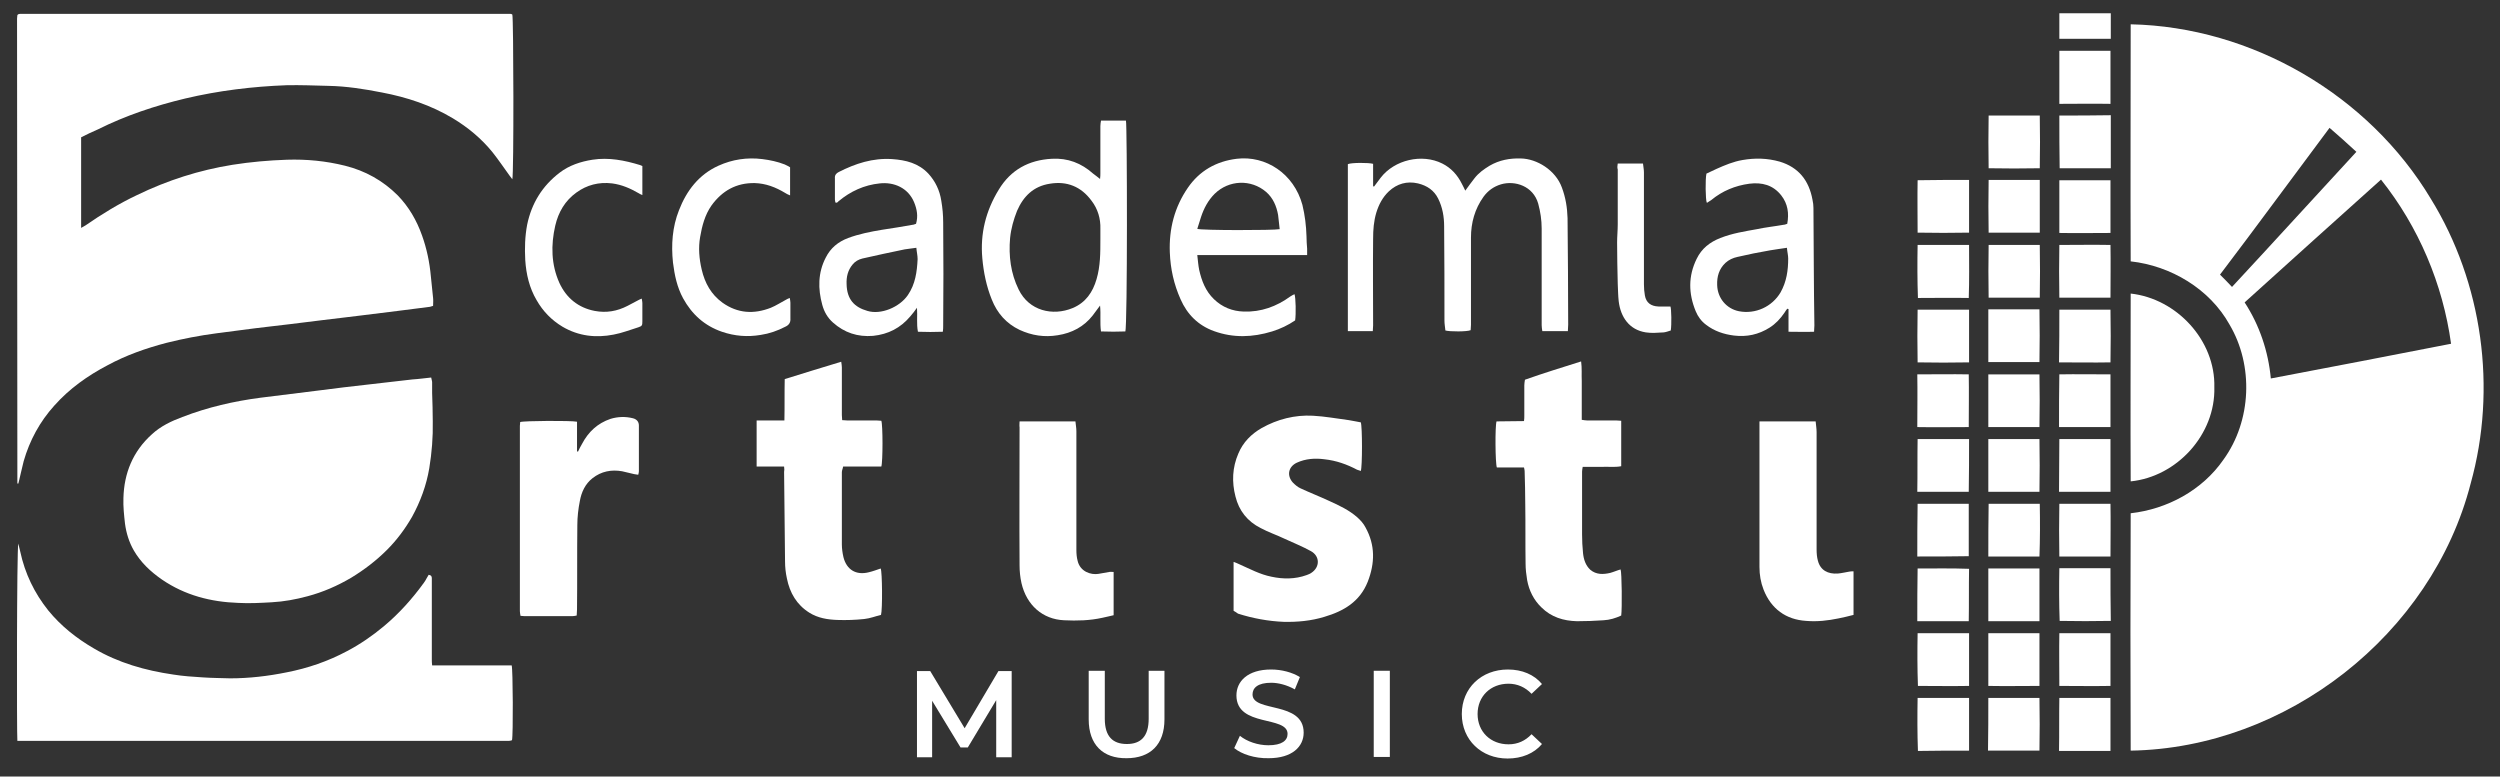 <?xml version="1.0" encoding="UTF-8"?> <!-- Generator: Adobe Illustrator 25.2.1, SVG Export Plug-In . SVG Version: 6.00 Build 0) --> <svg xmlns="http://www.w3.org/2000/svg" xmlns:xlink="http://www.w3.org/1999/xlink" version="1.1" id="Layer_1" x="0px" y="0px" viewBox="0 0 792 246" style="enable-background:new 0 0 792 246;" xml:space="preserve"><rect x="0" y="0" width="792" height="246" fill="#333333" stroke="none"/> <style type="text/css"> .st0{fill:#FFFFFF;} </style> <g id="XMLID_708_"> <g id="XMLID_399_"> <path id="XMLID_424_" class="st0" d="M25.7,43.5v28.7c0.5-0.3,1-0.6,1.4-0.8c5.2-3.6,10.6-6.9,16.3-9.6c9.7-4.7,19.7-7.9,30.3-9.6 c5.7-0.9,11.4-1.4,17.2-1.6c6.2-0.2,12.4,0.4,18.4,1.9c6.4,1.6,12,4.7,16.7,9.4c3.5,3.6,6,7.9,7.7,12.7c1.5,4.2,2.4,8.5,2.8,13 c0.2,2.3,0.5,4.5,0.7,6.8c0.1,0.8,0,1.6,0,2.5c-0.4,0.1-0.7,0.2-1,0.3c-3.4,0.4-6.8,0.9-10.2,1.3c-4,0.5-8,1-12.1,1.5 c-3.8,0.5-7.7,0.9-11.6,1.4c-3.5,0.4-7,0.9-10.5,1.3c-3.7,0.4-7.4,0.9-11,1.3c-4.1,0.5-8.2,1.1-12.3,1.6c-5.3,0.7-10.5,1.7-15.7,3 c-6.5,1.7-12.8,3.9-18.7,7.1c-6.3,3.3-12.1,7.4-16.9,12.8c-4.6,5.1-7.8,11-9.7,17.6c-0.5,1.9-0.9,3.9-1.4,5.9 c-0.1,0.4-0.2,0.8-0.3,1.2c-0.1,0-0.2,0-0.2,0c0,0-0.1-0.1-0.1-0.1c0-49.1-0.1-98.1-0.1-147.2c0-0.4,0.1-0.8,0.1-1.1 c0.1-0.1,0.1-0.2,0.2-0.2c0,0,0.1-0.1,0.1-0.1c0.2,0,0.3-0.1,0.5-0.1c51.5,0,102.9,0,154.4,0c0.3,0,0.7,0,1,0c0.1,0,0.3,0,0.4,0.1 c0.1,0,0.1,0.1,0.2,0.1c0.4,1.1,0.5,50.8,0,52.2c-0.3-0.4-0.6-0.8-0.9-1.2c-1.8-2.5-3.5-5-5.4-7.4c-3.5-4.3-7.7-7.8-12.5-10.7 c-7-4.2-14.6-6.7-22.5-8.2c-5.6-1.1-11.3-2-17-2.1c-4.4-0.1-8.8-0.3-13.2-0.2c-10.8,0.4-21.5,1.7-32.1,4.2 c-9.6,2.3-18.9,5.4-27.7,9.8C29.3,41.7,27.5,42.6,25.7,43.5"></path> <path id="XMLID_423_" class="st0" d="M136.6,119.6c0.1,0.6,0.3,1.1,0.3,1.5c0,1.1,0,2.3,0,3.4c0.1,3,0.2,6,0.2,9 c0.1,5-0.3,9.9-1.1,14.8c-0.9,5.4-2.8,10.6-5.5,15.5c-2.2,3.8-4.8,7.3-7.9,10.4c-3.4,3.4-7.2,6.3-11.3,8.8 c-4.4,2.6-9,4.6-13.9,5.9c-3.7,1-7.5,1.7-11.3,1.9c-3.5,0.2-7.1,0.4-10.6,0.2c-8.7-0.3-16.9-2.4-24.2-7.4 c-3.6-2.5-6.7-5.4-8.9-9.2c-1.5-2.6-2.4-5.5-2.8-8.5c-0.3-2.7-0.6-5.4-0.5-8.1c0.2-7.9,3-14.8,9-20.2c2.8-2.6,6.2-4.2,9.7-5.5 c8-3.1,16.3-5,24.7-6.1c6.4-0.8,12.9-1.6,19.3-2.4c4.7-0.6,9.4-1.2,14.1-1.7c4.9-0.6,9.9-1.1,14.8-1.7 C132.6,120.1,134.5,119.8,136.6,119.6"></path> <path id="XMLID_422_" class="st0" d="M5.8,172.2c0.2,0.8,0.4,1.7,0.6,2.5c1.5,7,4.5,13.2,8.9,18.7c4,4.9,8.9,8.8,14.4,12 c7.8,4.6,16.3,7,25.2,8.3c3.1,0.5,6.2,0.7,9.4,0.9c2.9,0.2,5.7,0.2,8.6,0.3c6,0,12-0.7,17.9-1.9c6.7-1.3,13.1-3.5,19.1-6.7 c4.2-2.2,8.1-4.9,11.7-7.9c4.9-4.1,9-8.7,12.7-13.8c0.3-0.4,0.6-0.9,0.8-1.3c0.2-0.4,0.5-0.8,0.7-1.2c0.8,0.1,1,0.5,1,1.1 c0,0.4,0,0.8,0,1.2c0,8.2,0,16.3,0,24.5c0,0.6,0,1.1,0.1,1.9h12.7h12.5c0.4,1.2,0.5,22.2,0.1,23.7c-0.3,0.1-0.6,0.2-0.9,0.2 c-0.4,0-0.9,0-1.3,0c-50.8,0-101.6,0-152.5,0h-2C5.3,233.3,5.3,173.5,5.8,172.2"></path> <path id="XMLID_421_" class="st0" d="M390.8,193.5c0-5.1,0-10.2,0-15.5c0.8,0.3,1.3,0.5,1.7,0.7c3.4,1.5,6.7,3.3,10.3,4 c3.7,0.8,7.5,0.8,11.1-0.5c0.5-0.2,1.1-0.4,1.5-0.7c2.8-1.8,2.8-5.3-0.1-6.9c-2.7-1.5-5.5-2.6-8.3-3.9c-2.5-1.2-5.2-2.1-7.6-3.4 c-4.2-2.1-6.9-5.5-8-10c-1.2-4.6-1-9.2,0.9-13.6c1.5-3.6,4.1-6.2,7.4-8.1c5-2.8,10.5-4.2,16.2-3.9c3.8,0.2,7.6,0.9,11.4,1.4 c1.3,0.2,2.6,0.5,3.8,0.7c0.5,1.3,0.5,14.2,0,15.4c-0.4-0.1-0.8-0.3-1.2-0.4c-3.2-1.7-6.6-2.9-10.3-3.3c-3-0.4-6-0.2-8.8,1.1 c-2.7,1.3-3.2,4.1-1.2,6.3c0.7,0.7,1.5,1.4,2.4,1.8c3,1.4,6.1,2.6,9.1,4c3.1,1.4,6.3,2.9,8.9,5.2c1,0.9,2,2,2.6,3.2 c3.1,5.6,3,11.3,0.7,17.2c-2.5,6.3-7.6,9.3-13.7,11.1c-4.2,1.3-8.6,1.7-12.9,1.6c-4.9-0.2-9.8-1.1-14.5-2.6 C391.7,194,391.3,193.8,390.8,193.5"></path> <path id="XMLID_420_" class="st0" d="M248.4,147.8h-8.7v-14.6h8.8c0.1-4.5,0-8.7,0.1-13.1c5.9-1.8,11.8-3.7,17.9-5.5 c0.1,0.7,0.2,1.3,0.2,1.8c0,5,0,10,0,15.1c0,0.5,0.1,1,0.1,1.6c0.6,0,1.1,0.1,1.6,0.1c3.1,0,6.2,0,9.3,0c0.5,0,1,0.1,1.5,0.1 c0.5,1.2,0.5,13.1,0,14.5c-1.9,0-3.9,0-5.9,0c-2,0-4,0-6.2,0c-0.1,0.7-0.4,1.2-0.4,1.8c0,7.6,0,15.3,0,22.9c0,1.3,0.2,2.7,0.5,4 c1,4,4,5.8,8,4.8c1.3-0.3,2.6-0.8,3.8-1.2c0.5,1,0.6,13,0.1,14.7c-1.7,0.4-3.4,1.1-5.3,1.3c-2.8,0.3-5.7,0.4-8.5,0.3 c-3.1-0.1-6.2-0.6-8.9-2.3c-4-2.5-6.2-6.3-7.1-10.8c-0.4-1.8-0.6-3.6-0.6-5.4c-0.1-9.5-0.2-18.9-0.3-28.4 C248.5,149,248.5,148.6,248.4,147.8"></path> <path id="XMLID_419_" class="st0" d="M500.9,114.5c0.3,2.2,0.1,4.2,0.2,6.2c0,2.1,0,4.1,0,6.2v6.1c0.7,0.1,1.2,0.2,1.7,0.2 c3.1,0,6.1,0,9.2,0c0.5,0,1,0.1,1.6,0.1v14.4c-2.1,0.4-4.1,0.1-6.1,0.2c-2,0-4,0-6.1,0c-0.1,0.6-0.2,1.1-0.2,1.5 c0,6.6,0,13.3,0,19.9c0,2,0.1,3.9,0.3,5.9c0.2,2,0.8,3.9,2.3,5.3c1.9,1.6,4.1,1.5,6.3,1c1.1-0.3,2.2-0.8,3.3-1.1 c0.4,0.9,0.5,12.5,0.2,14.6c-1.7,0.8-3.6,1.4-5.6,1.5c-2.8,0.2-5.6,0.3-8.4,0.3c-4.3-0.1-8.2-1.3-11.3-4.4 c-2.4-2.3-3.9-5.3-4.5-8.6c-0.3-1.8-0.5-3.5-0.5-5.3c-0.1-6.2,0-12.5-0.1-18.7c0-3.5-0.1-7.1-0.2-10.6c0-0.3-0.1-0.6-0.2-1.1h-8.6 c-0.5-1.3-0.6-13.1-0.1-14.6c2.8,0,5.7-0.1,8.7-0.1c0.1-0.6,0.1-1.2,0.1-1.7c0-3.2,0-6.4,0-9.6c0-0.6,0.1-1.1,0.2-1.8 C489,118.2,494.9,116.4,500.9,114.5"></path> <path id="XMLID_418_" class="st0" d="M427,105V52c1.1-0.5,6.6-0.5,8-0.1v7.1c0.1,0,0.2,0.1,0.3,0.1c0.7-0.9,1.4-1.9,2.1-2.8 c4.4-5.7,13.1-7.7,19.5-4.5c2.8,1.4,4.8,3.6,6.2,6.4c0.4,0.7,0.7,1.4,1.1,2.2c1-1.4,1.9-2.6,2.9-3.9c1.3-1.7,3-2.9,4.8-4 c3.1-1.8,6.4-2.4,9.9-2.3c5.1,0.1,11,3.7,13,9.2c1.2,3.2,1.7,6.4,1.8,9.7c0.1,11.3,0.2,22.5,0.2,33.8c0,0.6-0.1,1.3-0.1,2h-8.1 c-0.1-0.7-0.2-1.3-0.2-1.9c0-10.2,0-20.4,0-30.6c0-2.7-0.4-5.3-1.1-7.9c-1.6-5.6-7.4-7.4-11.8-6.1c-2.3,0.7-4.1,2-5.5,3.9 c-2.8,3.9-4,8.3-4,13c0,9.2,0,18.4,0,27.6c0,0.6-0.1,1.2-0.1,1.7c-1.1,0.5-6.6,0.5-8,0.1c-0.1-1-0.3-2.1-0.3-3.1 c0-10,0-19.9-0.1-29.9c0-3-0.5-6-1.9-8.8c-1.3-2.6-3.5-4.1-6.4-4.8c-3.5-0.8-6.6,0.1-9.2,2.5c-2,1.9-3.2,4.2-4,6.8 c-0.8,2.7-1,5.4-1,8.2c-0.1,9.2,0,18.3,0,27.5c0,0.6-0.1,1.1-0.1,1.8H427z"></path> <path id="XMLID_417_" class="st0" d="M182.8,133.6v9.4c0.1,0,0.2,0,0.3,0.1c0.4-0.8,0.8-1.7,1.3-2.5c2-3.8,4.9-6.5,9-7.9 c2.3-0.7,4.7-0.8,7.1-0.2c1.2,0.3,1.9,1.1,1.9,2.3c0,4.8,0,9.7,0,14.5c0,0.3-0.1,0.7-0.2,1.1c-0.5-0.1-0.9-0.1-1.3-0.2 c-1.3-0.3-2.5-0.6-3.8-0.9c-3.4-0.6-6.6,0-9.4,2.2c-2.3,1.8-3.5,4.4-4,7.2c-0.5,2.5-0.8,5.1-0.8,7.7c-0.1,8.9,0,17.8-0.1,26.7 c0,0.6-0.1,1.2-0.1,1.9c-0.5,0.1-1,0.2-1.4,0.2c-5,0-10,0-15.1,0c-0.4,0-0.8-0.1-1.3-0.1c-0.1-0.6-0.2-1.1-0.2-1.5 c0-19.6,0-39.1,0-58.7c0-0.4,0.1-0.8,0.1-1.2C165.9,133.3,180.9,133.2,182.8,133.6"></path> <path id="XMLID_416_" class="st0" d="M557.4,133.5h17.8c0.1,1.2,0.3,2.3,0.3,3.4c0,12.4,0,24.8,0,37.2c0,1.2,0.1,2.4,0.4,3.5 c0.8,3.1,3.2,4.3,6.3,4.1c1.2-0.1,2.4-0.4,3.6-0.6c0.4-0.1,0.8-0.1,1.4-0.1v13.8c-1.6,0.4-3.1,0.8-4.7,1.1 c-3.4,0.7-6.8,1.1-10.3,0.8c-6.4-0.4-11.1-3.8-13.5-9.9c-0.9-2.3-1.3-4.7-1.3-7.2c0-14.7,0-29.3,0-44 C557.4,135,557.4,134.4,557.4,133.5"></path> <path id="XMLID_415_" class="st0" d="M323,133.5h17.7c0.1,1.1,0.3,2.1,0.3,3.1c0,12.6,0,25.1,0,37.7c0,1.1,0.1,2.3,0.4,3.4 c0.8,3.4,4.2,4.5,6.6,4.1c1.1-0.2,2.2-0.4,3.4-0.6c0.4-0.1,0.8,0,1.4,0v13.7c-1.1,0.3-2.3,0.5-3.5,0.8c-4,0.9-8.1,1-12.2,0.8 c-6.8-0.3-11.9-4.8-13.5-11.8c-0.4-1.8-0.6-3.7-0.6-5.6c-0.1-14.6,0-29.2,0-43.7C322.9,134.8,323,134.2,323,133.5"></path> <path id="XMLID_414_" class="st0" d="M203.3,94.6c0.1,0.6,0.2,1,0.2,1.4c0,1.9,0,3.8,0,5.8c0,1.3-0.1,1.5-1.3,1.9 c-2.6,0.8-5.1,1.8-7.8,2.3c-5.6,1.1-11.1,0.5-16.2-2.5c-3.5-2.1-6.2-4.9-8.2-8.4c-2.3-3.9-3.3-8.2-3.6-12.7 c-0.2-3.8-0.1-7.5,0.6-11.2c1.4-6.8,4.8-12.3,10.3-16.5c3-2.3,6.6-3.5,10.4-4.1c5.2-0.8,10.2,0.2,15.1,1.7 c0.2,0.1,0.4,0.2,0.7,0.3v9.2c-0.5-0.2-0.9-0.4-1.2-0.6c-2.6-1.5-5.3-2.7-8.4-3.1c-4.2-0.5-8,0.5-11.3,2.9 c-3.6,2.6-5.7,6.2-6.7,10.5c-1.4,6.1-1.3,12.3,1.3,18.1c2.2,4.8,6,7.9,11.2,8.9c3.7,0.7,7.1,0.1,10.4-1.6c1.2-0.6,2.4-1.3,3.6-1.9 C202.5,94.9,202.9,94.8,203.3,94.6"></path> <path id="XMLID_413_" class="st0" d="M250.3,53v8.9c-0.7-0.3-1.2-0.5-1.6-0.8c-3-1.8-6.1-3-9.6-3.1c-5.8-0.1-10.3,2.4-13.7,7.1 c-2.1,3-3,6.5-3.6,10c-0.6,3.4-0.3,6.9,0.5,10.3c1,4.3,3,7.9,6.6,10.5c4.8,3.4,9.9,3.7,15.3,1.6c1.7-0.7,3.2-1.7,4.9-2.6 c0.3-0.2,0.6-0.3,1.1-0.5c0.1,0.6,0.2,1.1,0.2,1.5c0,1.7,0,3.3,0,5c0.1,1.3-0.5,2.1-1.6,2.6c-2.5,1.3-5.1,2.2-7.8,2.6 c-4.2,0.7-8.2,0.4-12.3-1c-5.5-1.9-9.5-5.5-12.3-10.6c-1.9-3.5-2.7-7.3-3.2-11.3c-0.6-5.7-0.2-11.3,1.9-16.6 c2.4-6.2,6.3-11.3,12.5-14.1c4.4-2,9.1-2.7,13.9-2.1c2.4,0.3,4.8,0.8,7.1,1.7C249.3,52.4,249.8,52.7,250.3,53"></path> <path id="XMLID_412_" class="st0" d="M512.5,51.8h8c0.1,1,0.3,1.9,0.3,2.8c0,11.8,0,23.7,0,35.5c0,1.2,0.1,2.4,0.3,3.5 c0.4,2.3,1.9,3.4,4.3,3.5c1.3,0,2.5,0,3.8,0c0.3,0.8,0.4,5.7,0.1,7.6c-0.7,0.2-1.4,0.5-2.2,0.6c-1.9,0.1-3.9,0.3-5.7,0 c-5.2-0.8-8-4.8-8.6-9.9c-0.2-1.8-0.2-3.6-0.3-5.5c-0.1-4.4-0.2-8.7-0.2-13.1c0-1.9,0.2-3.8,0.2-5.7c0-5.8,0-11.6,0-17.4 C512.3,53.1,512.4,52.5,512.5,51.8"></path> <path id="XMLID_409_" class="st0" d="M356.7,38.2h-7.9c-0.1,0.6-0.2,1.2-0.2,1.8c0,5,0,10,0,14.9c0,0.5,0,1-0.1,1.8 c-0.9-0.7-1.5-1.2-2.2-1.7c-3.7-3.3-8-5-13.1-4.7c-7.3,0.4-13,3.5-16.8,9.8c-4.1,6.7-5.9,13.9-5.2,21.7c0.4,4.5,1.3,8.9,3,13.1 c1.7,4.3,4.6,7.6,8.8,9.6c3.9,1.8,7.9,2.4,12.1,1.7c4.5-0.7,8.3-2.7,11.1-6.3c0.7-0.9,1.4-1.9,2.3-3.1c0.3,2.9-0.1,5.5,0.3,8.2 c2.7,0.1,5.2,0.1,7.7,0C357.2,103.6,357.1,39.3,356.7,38.2 M348.6,75.9c0,4.2,0,8.4-1.2,12.5c-1.2,4.2-3.5,7.5-7.6,9.2 c-6.3,2.6-13.8,0.9-17.1-5.9c-2.5-5.1-3.2-10.6-2.7-16.3c0.3-3,1.1-5.8,2.2-8.6c2-4.6,5.2-7.8,10.4-8.6c5.4-0.9,9.9,0.9,13.2,5.4 c2,2.6,2.9,5.7,2.8,8.9C348.6,73.6,348.6,74.8,348.6,75.9"></path> <path id="XMLID_406_" class="st0" d="M402.4,80.8c3.8,0,7.6,0,11.7,0c0-0.9,0-1.5,0-2c-0.1-1.3-0.2-2.6-0.2-3.9 c-0.1-3.4-0.5-6.7-1.3-10c-2.7-9.9-11.6-15.7-20.8-14.6c-6.5,0.8-11.8,3.8-15.5,9.2c-4.2,6.1-6,13-5.7,20.5 c0.2,5.2,1.3,10.1,3.4,14.8c2.1,4.8,5.6,8.3,10.6,10.1c6.1,2.2,12.2,2,18.4,0.1c2.6-0.8,5.1-2,7.3-3.5c0.3-2,0.2-7.2-0.2-8.3 c-0.4,0.2-0.9,0.4-1.3,0.7c-4.4,3.2-9.3,5-14.8,4.8c-3.6-0.1-6.8-1.4-9.4-3.9c-2.7-2.6-3.9-5.8-4.7-9.3c-0.3-1.5-0.4-3-0.6-4.7 H391C394.8,80.8,398.6,80.8,402.4,80.8 M379.3,72.5c0.4-1.3,0.8-2.5,1.2-3.8c0.9-2.7,2.2-5.2,4.3-7.3c4.5-4.4,11.5-4.7,16.3-0.6 c2.2,1.9,3.3,4.5,3.8,7.3c0.2,1.5,0.3,2.9,0.5,4.5C403.6,73,380.4,73,379.3,72.5"></path> <path id="XMLID_403_" class="st0" d="M298.8,70.5c0-2.3-0.2-4.6-0.6-6.9c-0.5-3.3-1.9-6.2-4.1-8.6c-3.1-3.3-7.1-4.3-11.5-4.6 c-6.1-0.4-11.6,1.4-16.9,4.1c-0.8,0.4-1.3,1-1.2,2c0,2.2,0,4.5,0,6.7c0,0.4,0.1,0.7,0.2,1c0.3,0,0.4,0,0.4,0 c0.2-0.1,0.4-0.2,0.5-0.4c3.8-3.2,8.2-5.2,13.1-5.7c4.5-0.5,9,1.4,10.9,6c0.9,2.2,1.3,4.4,0.6,6.8c-0.4,0.1-0.7,0.3-1,0.3 c-3.3,0.6-6.5,1.1-9.8,1.6c-3.6,0.6-7.2,1.3-10.7,2.6c-3.2,1.2-5.6,3.2-7.1,6.2c-2.5,4.8-2.5,9.9-1.1,15c0.6,2.2,1.7,4.1,3.4,5.6 c3.6,3.2,7.8,4.6,12.7,4.2c4.8-0.5,8.7-2.5,11.8-6.2c0.7-0.8,1.4-1.7,2.1-2.7c0.2,2.6-0.2,5,0.3,7.6c2.7,0.1,5.2,0.1,7.9,0 c0.1-0.8,0.1-1.4,0.1-2C298.9,92.2,298.9,81.3,298.8,70.5 M287.6,93.5c-2.6,3.8-8.5,6.3-12.8,5c-4.2-1.2-6.5-3.7-6.6-8.5 c-0.1-2.3,0.4-4.4,1.9-6.2c0.8-1,1.9-1.6,3.1-1.9c4.5-1,8.9-2,13.4-2.9c1.2-0.2,2.4-0.3,3.7-0.5c0.1,1.3,0.4,2.4,0.4,3.6 C290.5,86.1,290,90,287.6,93.5"></path> <path id="XMLID_400_" class="st0" d="M574.5,65.9c0-0.9-0.1-1.7-0.3-2.6c-1.1-6.1-4.4-10.3-10.4-12.1c-3.9-1.1-7.8-1.2-11.8-0.5 c-2.9,0.5-5.5,1.6-8.2,2.8c-1.1,0.5-2.2,1-3.2,1.5c-0.4,1.8-0.3,8.2,0.1,9.2c0.2,0,0.3,0,0.3-0.1c0.4-0.2,0.7-0.5,1.1-0.7 c3.5-2.9,7.6-4.6,12.1-5.2c4-0.5,7.5,0.4,10.1,3.7c2.1,2.7,2.5,5.7,1.9,9c-0.4,0.1-0.7,0.3-1.1,0.3c-2.8,0.5-5.7,0.8-8.5,1.4 c-3.9,0.7-7.8,1.3-11.6,2.8c-3.3,1.3-5.9,3.3-7.5,6.6c-2.7,5.5-2.6,11-0.3,16.6c0.7,1.7,1.8,3.2,3.3,4.3c2.6,2,5.6,3,8.8,3.4 c4.1,0.5,7.8-0.3,11.3-2.5c1.9-1.2,3.4-2.8,4.7-4.7c0.3-0.5,0.6-0.9,0.9-1.3c0.1,0,0.2,0.1,0.4,0.1v7.2c2.8,0,5.4,0.1,8.1,0 c0-0.8,0.1-1.4,0.1-2C574.6,90.7,574.6,78.3,574.5,65.9 M564.1,92.6c-2.7,4.6-8,7-13.2,6c-4-0.8-6.8-4.2-6.9-8.3 c-0.1-2.7,0.6-5.1,2.6-7c1.1-1,2.4-1.6,3.8-1.9c3.4-0.8,6.9-1.5,10.4-2.1c1.7-0.3,3.4-0.5,5.3-0.8c0.1,1.3,0.4,2.4,0.4,3.4 C566.5,85.6,566,89.2,564.1,92.6"></path> </g> <g id="XMLID_2_"> <path id="XMLID_3_" class="st0" d="M315.6,239.9l0-18.1l-9,15h-2.3l-9-14.8v17.9h-4.8v-27.3h4.2l10.9,18.1l10.7-18.1h4.2l0,27.3 H315.6z"></path> <path id="XMLID_5_" class="st0" d="M344.9,227.9v-15.4h5.1v15.2c0,5.6,2.5,8,7,8c4.4,0,6.9-2.4,6.9-8v-15.2h5v15.4 c0,8-4.5,12.3-12,12.3C349.4,240.3,344.9,235.9,344.9,227.9z"></path> <path id="XMLID_7_" class="st0" d="M391,237l1.8-3.9c2.2,1.8,5.7,3,9,3c4.3,0,6.1-1.5,6.1-3.6c0-5.9-16.2-2-16.2-12.2 c0-4.4,3.5-8.2,11-8.2c3.3,0,6.7,0.9,9.1,2.4l-1.6,3.9c-2.5-1.4-5.2-2.1-7.5-2.1c-4.2,0-5.9,1.6-5.9,3.7c0,5.8,16.2,2,16.2,12.1 c0,4.4-3.6,8.1-11.1,8.1C397.5,240.3,393.3,238.9,391,237z"></path> <path id="XMLID_9_" class="st0" d="M435.2,212.5h5.1v27.3h-5.1V212.5z"></path> <path id="XMLID_11_" class="st0" d="M463.1,226.2c0-8.2,6.2-14.1,14.6-14.1c4.5,0,8.3,1.6,10.8,4.6l-3.3,3.1 c-2-2.1-4.5-3.2-7.3-3.2c-5.7,0-9.8,4-9.8,9.6s4.1,9.6,9.8,9.6c2.9,0,5.3-1.1,7.3-3.2l3.3,3.1c-2.5,3-6.4,4.6-10.9,4.6 C469.3,240.3,463.1,234.4,463.1,226.2z"></path> </g> <g id="XMLID_437_"> <path id="XMLID_474_" class="st0" d="M652.4,4.2c5.4,0,10.8,0,16.3,0c0,2.7,0,5.4,0,8.1c-5.4,0-10.8,0-16.3,0 C652.4,9.6,652.4,6.9,652.4,4.2z"></path> <g id="XMLID_469_"> <path id="XMLID_470_" class="st0" d="M675,7.7c38.4,0.8,75.4,22.4,95.1,55.3c16.4,26.6,21,60.1,12.6,90.2 C770.4,201,724.4,237,675,237.8c-0.1-25-0.1-50.1,0-75.2c11.6-1.3,22.7-7.3,29.4-17c8.9-12.3,9.6-29.8,1.9-42.8 c-6.3-11.3-18.6-18.6-31.3-20C674.9,57.8,675,32.7,675,7.7z M703.3,87c1.3,1.3,2.6,2.6,3.8,3.9c13.2-14.2,26.2-28.5,39.4-42.8 c-2.8-2.6-5.6-5.1-8.5-7.6C726.4,56,715,71.6,703.3,87z M711.1,95.8c4.7,7.2,7.5,15.5,8.3,24.1c19.1-3.6,38.1-7.3,57.1-11 c-2.6-18.9-10.3-37.1-22.2-52C739.9,69.8,725.5,82.8,711.1,95.8z"></path> </g> <path id="XMLID_468_" class="st0" d="M652.4,16.1c5.4,0,10.8,0,16.2,0c0,5.6,0,11.2,0,16.8c-5.4-0.1-10.8,0-16.2,0 C652.4,27.2,652.4,21.6,652.4,16.1z"></path> <path id="XMLID_467_" class="st0" d="M630,36.6c5.4,0,10.8,0,16.2,0c0.1,5.6,0.1,11.2,0,16.7c-5.4,0.1-10.8,0.1-16.2,0 C629.9,47.7,629.9,42.1,630,36.6z"></path> <path id="XMLID_466_" class="st0" d="M652.4,36.6c5.4,0,10.8,0,16.3-0.1c0,5.6,0,11.2,0,16.8c-5.4,0-10.8,0-16.2,0 C652.4,47.7,652.4,42.1,652.4,36.6z"></path> <path id="XMLID_465_" class="st0" d="M607.5,57.1c5.4-0.1,10.8-0.1,16.3-0.1c0,5.6,0,11.2,0,16.7c-5.4,0.1-10.8,0.1-16.3,0 C607.5,68.2,607.4,62.7,607.5,57.1z"></path> <path id="XMLID_464_" class="st0" d="M630,57c5.4,0,10.8,0,16.2,0c0,5.6,0,11.2,0,16.7c-5.4,0-10.8,0-16.2,0 C629.9,68.2,629.9,62.6,630,57z"></path> <path id="XMLID_463_" class="st0" d="M652.4,57.1c5.4,0,10.8,0,16.2,0c0,5.6,0,11.2,0,16.7c-5.4,0-10.8,0.1-16.2,0 C652.4,68.2,652.4,62.6,652.4,57.1z"></path> <path id="XMLID_462_" class="st0" d="M607.5,77.6c5.4,0,10.8,0,16.3,0c0,5.6,0.1,11.2-0.1,16.8c-5.4-0.1-10.8,0-16.1,0 C607.4,88.7,607.4,83.2,607.5,77.6z"></path> <path id="XMLID_461_" class="st0" d="M630,77.6c5.4,0,10.8,0,16.2,0c0.1,5.6,0.1,11.1,0,16.7c-5.4,0-10.8,0-16.2,0 C629.9,88.7,629.9,83.1,630,77.6z"></path> <path id="XMLID_460_" class="st0" d="M652.4,77.6c5.4,0,10.8-0.1,16.2,0c0.1,5.6,0,11.1,0,16.7c-5.4,0-10.8,0-16.2,0 C652.3,88.7,652.3,83.2,652.4,77.6z"></path> <path id="XMLID_459_" class="st0" d="M675,93c14.6,1.6,26.9,14.9,26.5,29.7c0.4,14.9-11.8,28.3-26.5,29.8 C674.9,132.7,675,112.8,675,93z"></path> <path id="XMLID_458_" class="st0" d="M607.5,98.1c5.4,0,10.9,0,16.3,0c0,5.5,0,11.1,0,16.7c-5.4,0.1-10.8,0.1-16.3,0 C607.4,109.2,607.4,103.6,607.5,98.1z"></path> <path id="XMLID_457_" class="st0" d="M629.9,98c5.4,0,10.8,0,16.2,0c0.1,5.6,0.1,11.1,0,16.7c-5.4,0-10.8,0-16.2,0 C629.9,109.2,629.9,103.6,629.9,98z"></path> <path id="XMLID_456_" class="st0" d="M652.4,98.1c5.4,0,10.8,0,16.2,0c0.1,5.6,0.1,11.1,0,16.7c-5.4,0.1-10.8,0-16.3,0 C652.4,109.2,652.4,103.6,652.4,98.1z"></path> <path id="XMLID_455_" class="st0" d="M607.4,118.6c5.4,0,10.9-0.1,16.3,0c0.1,5.6,0,11.1,0,16.7c-5.4,0-10.8,0.1-16.3,0 C607.4,129.7,607.5,124.1,607.4,118.6z"></path> <path id="XMLID_454_" class="st0" d="M629.9,118.6c5.4,0,10.8,0,16.2,0c0.1,5.6,0.1,11.2,0,16.7c-5.4,0-10.8,0-16.2,0 C629.9,129.7,629.9,124.1,629.9,118.6z"></path> <path id="XMLID_453_" class="st0" d="M652.4,118.6c5.4-0.1,10.8,0,16.2,0c0,5.6,0,11.2,0,16.7c-5.4,0-10.8,0-16.3,0 C652.3,129.7,652.3,124.1,652.4,118.6z"></path> <path id="XMLID_452_" class="st0" d="M607.5,139.1c5.4,0,10.9,0,16.3,0c0,5.6,0,11.2-0.1,16.7c-5.4,0-10.8,0-16.3,0 C607.5,150.2,607.4,144.6,607.5,139.1z"></path> <path id="XMLID_451_" class="st0" d="M629.9,139.1c5.4,0,10.8,0,16.2,0c0.1,5.6,0.1,11.2,0,16.7c-5.4,0-10.8,0-16.2,0 C629.9,150.2,629.9,144.7,629.9,139.1z"></path> <path id="XMLID_450_" class="st0" d="M652.4,139.1c5.4,0,10.8,0,16.2,0c0,5.6,0,11.1,0,16.7c-5.4,0-10.8,0-16.3,0 C652.3,150.2,652.4,144.6,652.4,139.1z"></path> <path id="XMLID_449_" class="st0" d="M607.5,159.6c5.4,0,10.8,0,16.2,0c0,5.5,0,11.1,0,16.6c-5.4,0.1-10.9,0.1-16.3,0.1 C607.4,170.7,607.4,165.2,607.5,159.6z"></path> <path id="XMLID_448_" class="st0" d="M630,159.6c5.4,0,10.8,0,16.2,0c0.1,5.6,0.1,11.2-0.1,16.7c-5.4,0-10.8,0-16.2,0 C629.9,170.7,629.9,165.1,630,159.6z"></path> <path id="XMLID_447_" class="st0" d="M652.4,159.6c5.4,0,10.8,0,16.2,0c0.1,5.6,0,11.1,0,16.7c-5.4,0-10.8,0-16.2,0 C652.3,170.7,652.3,165.1,652.4,159.6z"></path> <path id="XMLID_446_" class="st0" d="M607.5,180.1c5.4,0,10.9-0.1,16.3,0.1c-0.1,5.5,0,11.1-0.1,16.6c-5.4,0-10.8,0-16.3,0 C607.4,191.2,607.4,185.6,607.5,180.1z"></path> <path id="XMLID_445_" class="st0" d="M652.4,180c5.4,0,10.8,0,16.2,0c0,5.6,0,11.2,0.1,16.7c-5.4,0.1-10.8,0.1-16.2,0 C652.3,191.2,652.3,185.6,652.4,180z"></path> <path id="XMLID_444_" class="st0" d="M629.9,180.1c5.4,0,10.8,0,16.2,0c0,5.6,0,11.1,0,16.7c-5.4,0-10.8,0-16.2,0 C629.9,191.2,629.9,185.6,629.9,180.1z"></path> <path id="XMLID_443_" class="st0" d="M607.5,200.6c5.4,0,10.8,0,16.3,0c0,5.6,0,11.1,0,16.7c-5.4,0.1-10.8,0-16.2,0 C607.4,211.7,607.4,206.1,607.5,200.6z"></path> <path id="XMLID_442_" class="st0" d="M629.9,200.6c5.4,0,10.8,0,16.2,0c0,5.6,0,11.1,0,16.7c-5.4,0-10.8,0.1-16.2,0 C629.9,211.7,629.9,206.1,629.9,200.6z"></path> <path id="XMLID_441_" class="st0" d="M652.4,200.6c5.4,0,10.8,0,16.2,0c0,5.6,0,11.1,0,16.7c-5.4,0.1-10.8,0-16.2,0 C652.4,211.7,652.3,206.1,652.4,200.6z"></path> <path id="XMLID_440_" class="st0" d="M607.5,221.1c5.4,0,10.8,0,16.3,0c0,5.6,0,11.1,0,16.7c-5.4,0-10.8,0-16.2,0.1 C607.4,232.3,607.4,226.7,607.5,221.1z"></path> <path id="XMLID_439_" class="st0" d="M629.9,221.1c5.4,0,10.8,0,16.2,0c0.1,5.6,0.1,11.1,0,16.7c-5.4,0-10.8,0-16.3,0 C629.9,232.2,629.9,226.7,629.9,221.1z"></path> <path id="XMLID_438_" class="st0" d="M652.4,221.1c5.4,0,10.8,0,16.2,0c0,5.6,0,11.2,0,16.8c-5.4,0-10.8,0-16.3,0 C652.4,232.2,652.3,226.7,652.4,221.1z"></path> </g> </g> </svg> 